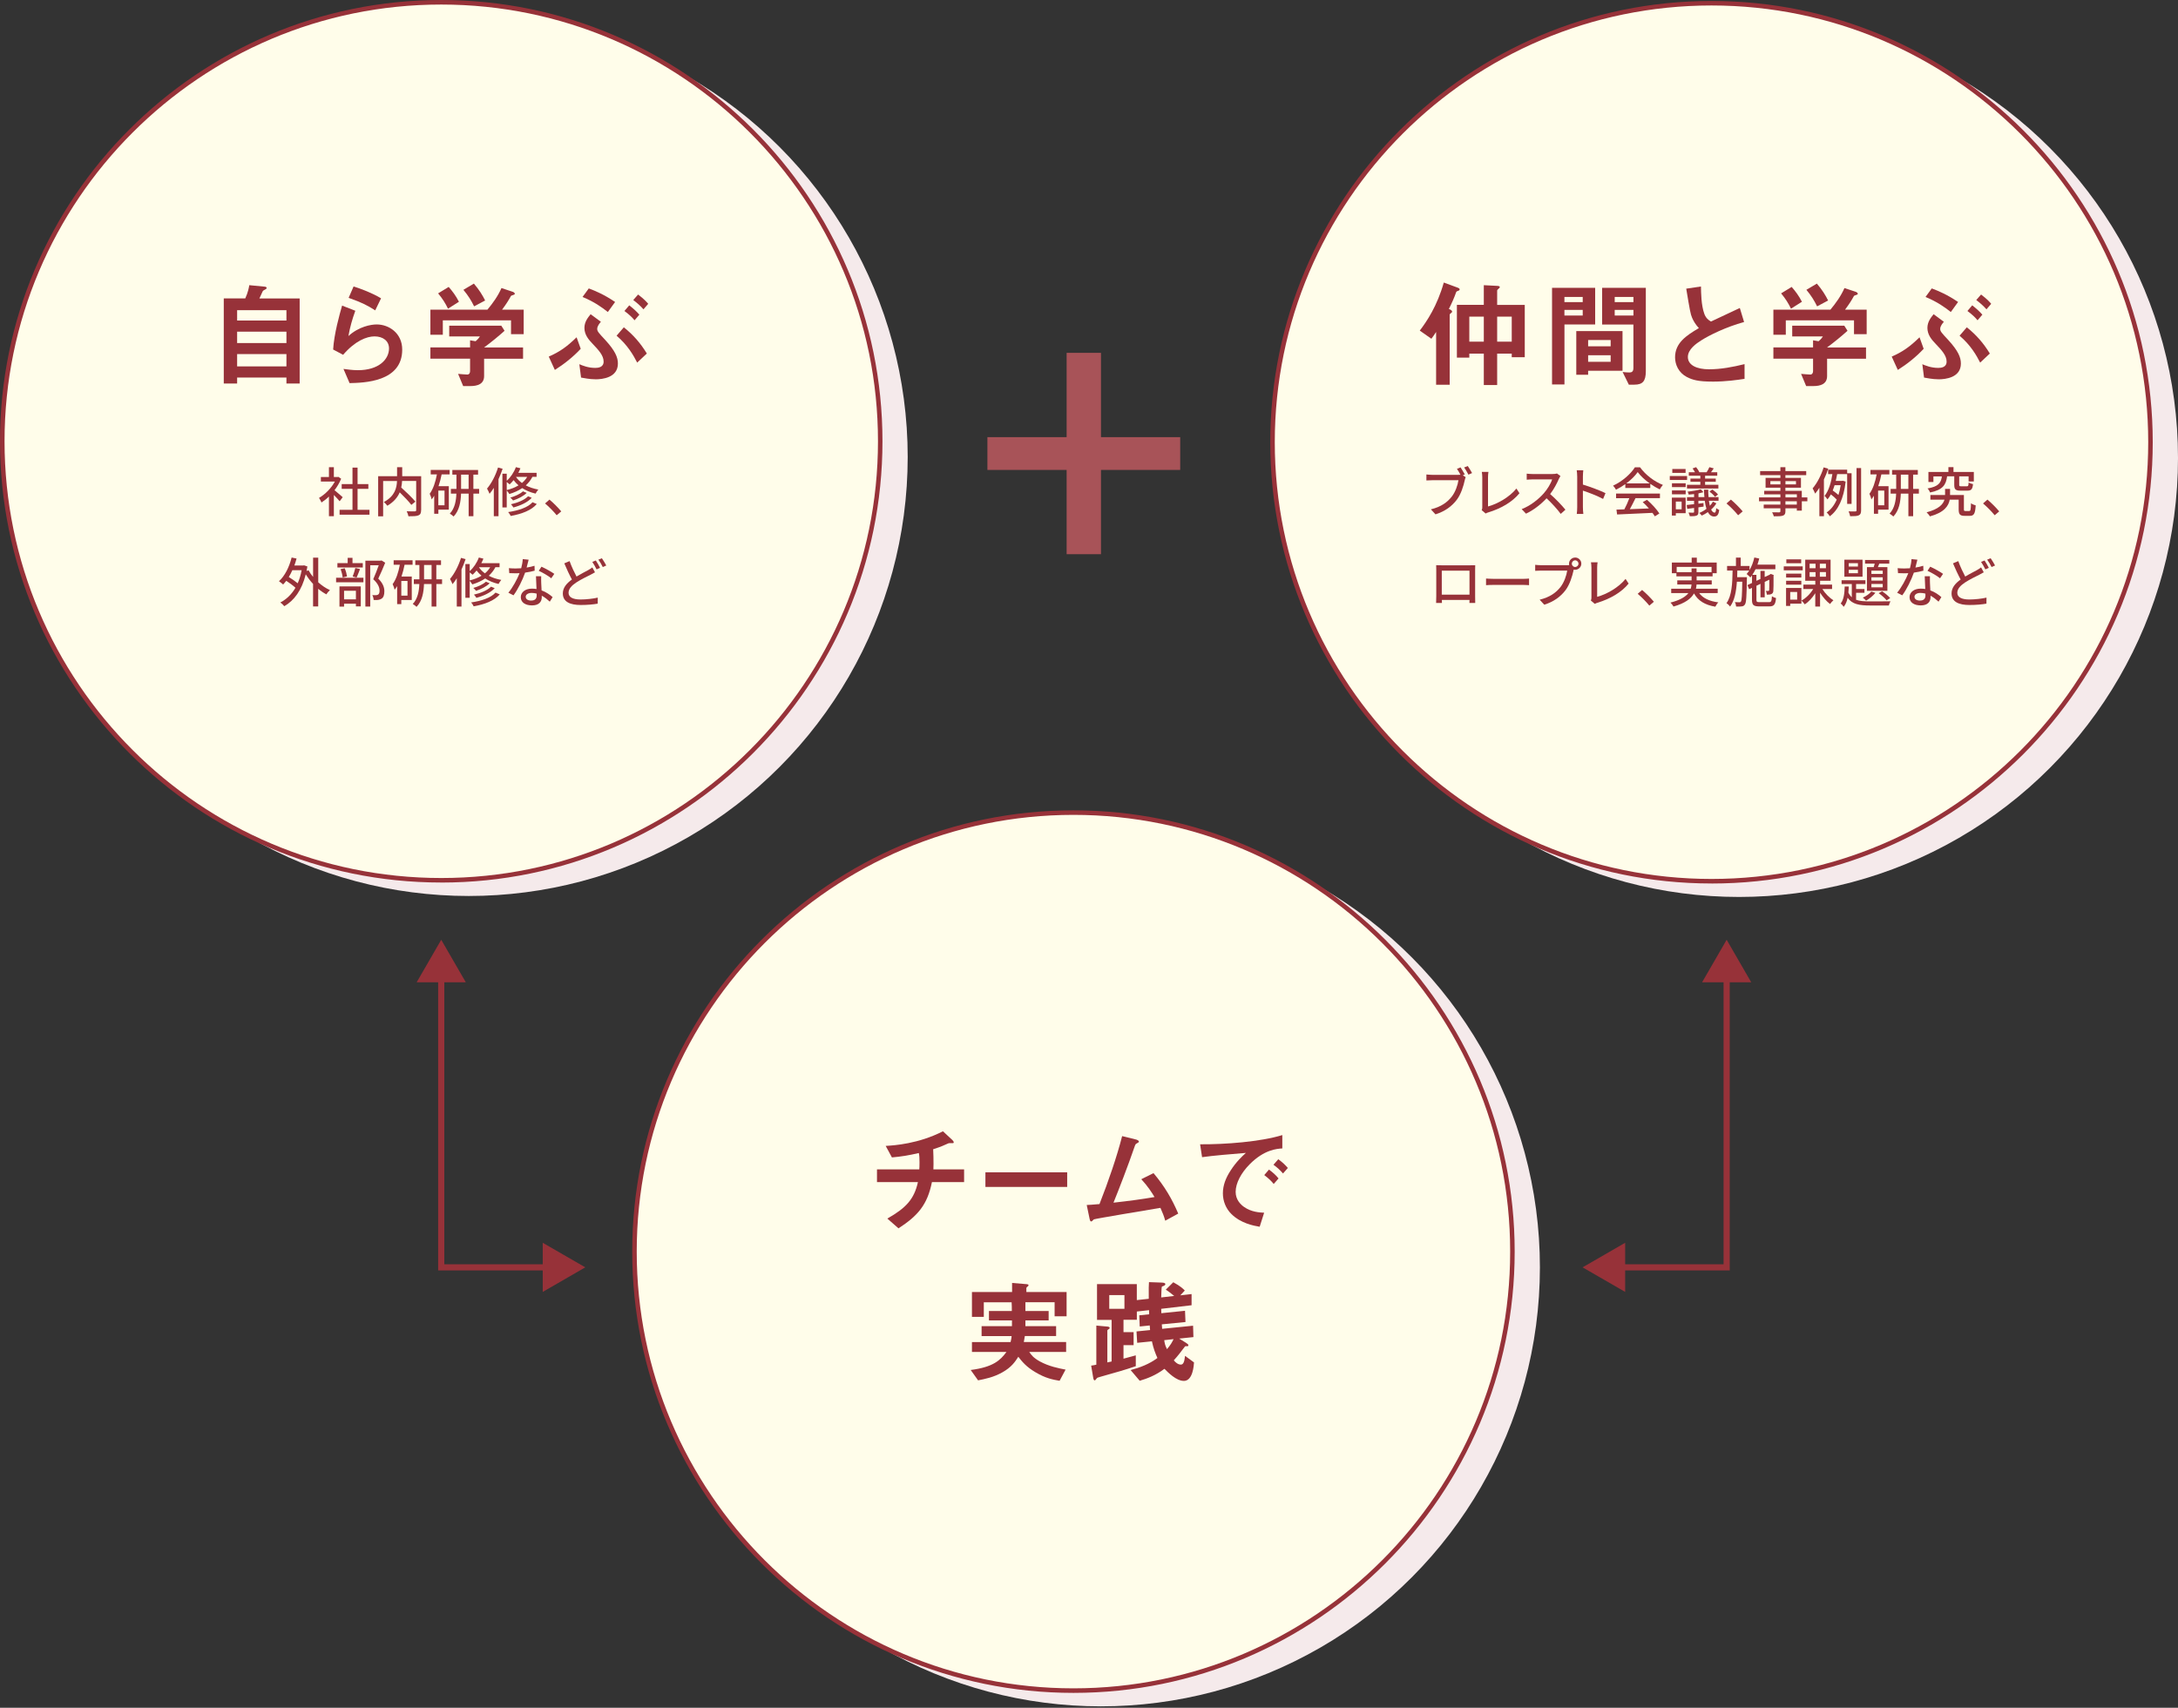 <?xml version="1.0" encoding="UTF-8"?>
<svg id="_レイヤー_1" data-name="レイヤー_1" xmlns="http://www.w3.org/2000/svg" version="1.1" viewBox="0 0 700 549">
  <rect x="0" y="0" width="700" height="549" fill="#333333" stroke="none"/>
  <!-- Generator: Adobe Illustrator 30.0.0, SVG Export Plug-In . SVG Version: 2.1.1 Build 123)  -->
  <g>
    <ellipse cx="150.65" cy="146.91" rx="141.08" ry="141.13" style="fill: #f5eaeb;"/>
    <g>
      <ellipse cx="141.81" cy="141.86" rx="141.08" ry="141.13" style="fill: #fffdea;"/>
      <path d="M141.81,283.71C63.62,283.71,0,220.08,0,141.86S63.62,0,141.81,0s141.81,63.64,141.81,141.86-63.62,141.86-141.81,141.86ZM141.81,1.46C64.42,1.46,1.46,64.44,1.46,141.86s62.96,140.4,140.36,140.4,140.36-62.98,140.36-140.4S219.2,1.46,141.81,1.46Z" style="fill: #973239;"/>
    </g>
    <g>
      <path d="M109.17,161.15c-.4-.5-1.17-1.32-1.87-2.03v6.83h-1.58v-6.33c-.77.76-1.6,1.41-2.4,1.92-.15-.41-.55-1.17-.79-1.48,1.96-1.12,3.93-3.11,5.1-5.25h-4.5v-1.46h2.59v-3.16h1.58v3.16h1.18l.27-.05.89.6c-.51,1.3-1.27,2.56-2.13,3.69.81.65,2.23,1.89,2.63,2.25l-.98,1.3ZM118.75,163.89v1.58h-9.61v-1.58h4.15v-6.73h-3.47v-1.54h3.47v-5.29h1.63v5.29h3.47v1.54h-3.47v6.73h3.83Z" style="fill: #973239;"/>
      <path d="M135.34,164c0,.94-.22,1.42-.86,1.68-.63.27-1.7.29-3.21.29-.07-.45-.33-1.18-.55-1.61,1.12.05,2.28.05,2.61.03s.43-.1.43-.41v-9.36h-4.53c-.03.67-.12,1.37-.27,2.11,1.58,1.42,3.55,3.31,4.55,4.53l-1.3,1.05c-.79-1.05-2.32-2.66-3.74-4.03-.67,1.56-1.87,3.07-3.98,4.31-.21-.34-.76-.91-1.13-1.2,3.57-1.89,4.15-4.57,4.24-6.76h-4.46v11.36h-1.6v-12.91h6.08v-2.88h1.65v2.88h6.09v10.92Z" style="fill: #973239;"/>
      <path d="M138.43,151.07h6.08v1.44h-2.57c-.26,1.3-.58,2.57-1,3.78h3.31v7.55h-3.36v1.32h-1.34v-5.8c-.26.43-.51.82-.81,1.18-.07-.41-.4-1.37-.64-1.8,1.13-1.53,1.87-3.79,2.32-6.23h-1.99v-1.44ZM142.87,157.71h-1.99v4.72h1.99v-4.72ZM154,158.69h-1.85v7.26h-1.53v-7.26h-2.44c-.09,2.58-.53,5.42-2.39,7.35-.27-.26-.86-.72-1.22-.93,1.63-1.7,2.03-4.22,2.11-6.42h-1.77v-1.51h1.79v-4.6h-1.32v-1.49h8.27v1.49h-1.51v4.6h1.85v1.51ZM150.61,157.18v-4.6h-2.42v4.6h2.42Z" style="fill: #973239;"/>
      <path d="M161.54,150.69c-.38,1.12-.82,2.25-1.32,3.35v11.9h-1.51v-9.1c-.45.7-.89,1.34-1.37,1.91-.14-.4-.57-1.29-.81-1.68,1.42-1.67,2.75-4.21,3.54-6.78l1.48.41ZM171.12,153.29c-.55,1.06-1.27,1.97-2.13,2.75,1.12.6,2.45,1.06,4.02,1.34-.27.33-.69.91-.88,1.3-1.68-.38-3.11-1.01-4.29-1.77-1.2.82-2.61,1.44-4.14,1.91-.15-.29-.55-.81-.84-1.13v5.44h-1.39v-10.85h1.39v2.28c1.24-1.1,2.32-2.7,2.94-4.38l1.46.36c-.19.5-.41.98-.67,1.46h5.87v1.29h-1.34ZM162.86,157.54c1.41-.34,2.69-.84,3.79-1.51-.63-.53-1.15-1.1-1.58-1.68-.41.51-.84.96-1.27,1.36-.21-.19-.62-.52-.94-.76v2.59ZM172.53,162.02c-1.72,2.03-4.84,3.21-8.39,3.85-.17-.38-.51-.93-.82-1.25,3.31-.48,6.35-1.48,7.84-3.16l1.37.57ZM169.28,158.45c-1.06,1.06-2.78,1.92-4.38,2.44-.21-.27-.57-.69-.88-.93,1.48-.41,3.16-1.15,4.05-2.01l1.2.5ZM170.9,160.03c-1.32,1.46-3.59,2.49-5.89,3.11-.19-.31-.51-.76-.79-1.03,2.13-.48,4.36-1.37,5.49-2.56l1.18.48ZM165.85,153.29l-.02.02c.46.69,1.1,1.36,1.92,1.96.69-.57,1.25-1.22,1.7-1.97h-3.6Z" style="fill: #973239;"/>
      <path d="M175.18,161.85l1.41-1.24c1.22,1,2.82,2.61,3.79,3.79l-1.46,1.24c-1.08-1.32-2.54-2.78-3.74-3.79Z" style="fill: #973239;"/>
      <path d="M102.26,187.18c1.17,1.05,2.47,1.94,3.78,2.52-.36.31-.89.93-1.13,1.37-.91-.46-1.8-1.08-2.64-1.79v5.67h-1.65v-7.23c-.89-.94-1.68-2.01-2.35-3.09-1.27,5.13-3.76,8.46-6.9,10.25-.27-.36-.89-.96-1.29-1.18,1.97-1.03,3.62-2.59,4.88-4.75-.74-.7-1.89-1.54-2.95-2.23-.33.43-.67.82-1.01,1.18-.29-.27-.96-.81-1.34-1.05,1.89-1.72,3.3-4.55,4.07-7.62l1.58.33c-.21.77-.43,1.51-.7,2.23h2.83l.29-.05,1.06.36c-.09.5-.17,1-.26,1.46l.62-.24c.39.72.89,1.44,1.48,2.15v-6.2h1.65v7.91ZM93.96,183.3c-.34.79-.74,1.53-1.15,2.2,1,.6,2.09,1.36,2.87,2.01.55-1.24.98-2.64,1.27-4.21h-2.99Z" style="fill: #973239;"/>
      <path d="M108.02,185.73h8.79v1.46h-8.79v-1.46ZM116.59,182.42h-8.15v-1.39h3.3v-1.7h1.55v1.7h3.31v1.39ZM109.1,188.52h6.85v6.42h-1.56v-.86h-3.81v.93h-1.48v-6.49ZM110.13,185.63c-.07-.72-.34-1.84-.67-2.66l1.32-.29c.38.81.65,1.92.76,2.63l-1.41.33ZM110.58,189.92v2.76h3.81v-2.76h-3.81ZM113.34,185.34c.31-.74.67-1.94.86-2.75l1.51.34c-.38.96-.76,2.03-1.1,2.73l-1.27-.33ZM123.8,180.91c-.67,1.63-1.49,3.6-2.23,5.1,1.58,1.56,1.96,2.9,1.96,4.07s-.26,1.96-.88,2.37c-.33.22-.7.34-1.15.41-.39.05-.93.03-1.41.03-.02-.46-.17-1.13-.43-1.58.45.03.86.05,1.17.03.27-.02.5-.07.69-.19.34-.21.46-.65.46-1.27,0-1-.45-2.25-2.03-3.67.62-1.34,1.29-3.14,1.77-4.48h-2.73v13.27h-1.56v-14.76h4.93l.26-.07,1.18.74Z" style="fill: #973239;"/>
      <path d="M126.52,180.12h6.08v1.44h-2.57c-.26,1.3-.58,2.57-1,3.78h3.31v7.55h-3.36v1.32h-1.34v-5.8c-.26.43-.51.82-.81,1.18-.07-.41-.4-1.37-.64-1.8,1.13-1.53,1.87-3.79,2.32-6.23h-1.99v-1.44ZM130.97,186.76h-1.99v4.72h1.99v-4.72ZM142.09,187.74h-1.85v7.26h-1.53v-7.26h-2.44c-.09,2.58-.53,5.42-2.39,7.35-.27-.26-.86-.72-1.22-.93,1.63-1.7,2.03-4.22,2.11-6.42h-1.77v-1.51h1.79v-4.6h-1.32v-1.49h8.27v1.49h-1.51v4.6h1.85v1.51ZM138.71,186.23v-4.6h-2.42v4.6h2.42Z" style="fill: #973239;"/>
      <path d="M149.64,179.74c-.38,1.12-.82,2.25-1.32,3.35v11.9h-1.51v-9.1c-.45.7-.89,1.34-1.37,1.91-.14-.4-.57-1.29-.81-1.68,1.42-1.67,2.75-4.21,3.54-6.78l1.48.41ZM159.22,182.34c-.55,1.06-1.27,1.97-2.13,2.75,1.12.6,2.45,1.06,4.02,1.34-.27.33-.69.91-.88,1.3-1.68-.38-3.11-1.01-4.29-1.77-1.2.82-2.61,1.44-4.14,1.91-.15-.29-.55-.81-.84-1.13v5.44h-1.39v-10.85h1.39v2.28c1.24-1.1,2.32-2.7,2.94-4.38l1.46.36c-.19.5-.41.98-.67,1.46h5.87v1.29h-1.34ZM150.96,186.59c1.41-.34,2.69-.84,3.79-1.51-.63-.53-1.15-1.1-1.58-1.68-.41.51-.84.96-1.27,1.36-.21-.19-.62-.52-.94-.76v2.59ZM160.63,191.07c-1.72,2.03-4.84,3.21-8.39,3.85-.17-.38-.51-.93-.82-1.25,3.31-.48,6.35-1.48,7.84-3.16l1.37.57ZM157.38,187.5c-1.06,1.06-2.78,1.92-4.38,2.44-.21-.27-.57-.69-.88-.93,1.48-.41,3.16-1.15,4.05-2.01l1.2.5ZM159,189.08c-1.32,1.46-3.59,2.49-5.89,3.11-.19-.31-.51-.76-.79-1.03,2.13-.48,4.36-1.37,5.49-2.56l1.18.48ZM153.95,182.34l-.02.02c.46.69,1.1,1.36,1.92,1.96.69-.57,1.25-1.22,1.7-1.97h-3.6Z" style="fill: #973239;"/>
      <path d="M169.27,182.46c.88-.14,1.73-.33,2.52-.58l.05,1.58c-.86.24-1.92.46-3.07.62-.84,2.42-2.33,5.41-3.73,7.3l-1.65-.84c1.41-1.68,2.83-4.33,3.6-6.27-.43.02-.84.03-1.25.03-.65,0-1.37-.02-2.06-.05l-.12-1.6c.67.07,1.49.1,2.18.1.57,0,1.17-.02,1.77-.07.26-.96.46-2.03.5-2.94l1.89.19c-.14.6-.38,1.56-.64,2.52ZM173.94,187.26c.02.57.07,1.56.12,2.54,1.48.53,2.68,1.39,3.55,2.16l-.91,1.46c-.67-.62-1.54-1.36-2.58-1.92v.48c0,1.46-.88,2.64-3.14,2.64-1.99,0-3.6-.86-3.6-2.64,0-1.61,1.46-2.75,3.59-2.75.51,0,1,.05,1.46.12-.05-1.36-.14-2.97-.17-4.1h1.68c-.03.72-.02,1.32,0,2.01ZM170.76,193.06c1.3,0,1.73-.72,1.73-1.65,0-.15,0-.36-.02-.58-.5-.14-1.03-.22-1.6-.22-1.13,0-1.91.52-1.91,1.22,0,.74.62,1.24,1.79,1.24ZM173.15,183.5l.88-1.32c1.24.55,3.26,1.68,4.12,2.3l-.98,1.42c-.94-.79-2.85-1.87-4.02-2.4Z" style="fill: #973239;"/>
      <path d="M185.29,185.34c1.41-.86,2.81-1.54,3.69-2.03.57-.33,1-.58,1.39-.91l.86,1.58c-.45.27-.93.52-1.48.81-1.13.57-2.92,1.41-4.55,2.47-1.51,1-2.47,2.06-2.47,3.31,0,1.36,1.29,2.15,3.85,2.15,1.82,0,4.12-.26,5.54-.6l-.02,1.94c-1.37.24-3.28.43-5.46.43-3.31,0-5.75-.96-5.75-3.71,0-1.82,1.17-3.23,2.92-4.48-.79-1.44-1.67-3.36-2.45-5.2l1.7-.72c.67,1.85,1.51,3.6,2.23,4.96ZM192.86,182.54l-1.12.5c-.34-.7-.91-1.73-1.37-2.4l1.12-.46c.43.64,1.05,1.7,1.37,2.37ZM194.85,181.79l-1.12.5c-.36-.74-.93-1.73-1.41-2.37l1.12-.46c.45.64,1.1,1.72,1.41,2.33Z" style="fill: #973239;"/>
    </g>
    <g>
      <path d="M92.06,123.29v-1.92h-15.85v1.92h-4.29v-27.36h6.91c.89-1.96,1.15-3.4,1.29-4.25l5.03.48c.33.04.55.19.55.41s-.22.33-.33.41c-.67.37-.78.41-.96.7-.07.11-.85,1.92-1.04,2.26h12.94v27.36h-4.25ZM92.06,99.71h-15.85v3.33h15.85v-3.33ZM92.06,106.62h-15.85v3.66h15.85v-3.66ZM92.06,113.83h-15.85v3.96h15.85v-3.96Z" style="fill: #973239;"/>
      <path d="M112.35,123.15l-1.96-4.55c1.18.15,2.92.41,4.62.41,6.87,0,10.02-3.59,10.02-6.99,0-2.37-1.88-3.88-4.66-3.88-2.55,0-6.28,1.48-10.09,5.92l-3.21-1.7c.3-5.03,2.07-11.31,2.88-14.12l4.25,1.66c-.96,2.62-1.74,5.36-2.22,8.13,3.33-3.03,7.21-3.73,9.09-3.73,3.88,0,8.2,2.74,8.2,8.1,0,10.43-12.34,10.65-16.93,10.76ZM120.59,99.78c-2.37-1.52-4.14-2.48-8.54-4.03l1.59-3.66c2.48.78,5.99,2.11,8.83,3.81l-1.88,3.88Z" style="fill: #973239;"/>
      <path d="M164.24,107.43v-4.44h-21.92v4.62h-3.99v-8.06h18.33c1.77-2.14,3.4-4.4,4.51-6.95l3.66,1.22c.22.07.63.33.63.63,0,.15-.07.18-.15.22-.11.11-.92.3-1.07.44-.78,1.44-1.52,2.62-2.88,4.44h6.95v7.88h-4.07ZM155.59,115.31v5.58c0,2.59-2.14,3.22-4.4,3.22h-2.33l-1.63-3.92c.44.04,2.51.22,2.96.22.63,0,.89-.55.89-1.11v-3.99h-12.75v-3.62h12.75v-2.29l1.77.3c.81-.7,1.11-1.11,1.4-1.55h-9.87v-3.44h16.74l1.04,1.63c-1.66,1.52-4.58,3.92-6.58,5.36h12.53v3.62h-12.53ZM143.99,99.23c-.89-1.81-1.74-3.18-3.18-4.92l3.4-2.07c1.22,1.41,2.29,2.81,3.29,4.77l-3.51,2.22ZM152.38,98.49c-.92-1.89-1.89-3.44-3.44-5.32l3.36-2c1.74,2.03,2.77,3.73,3.62,5.43l-3.55,1.89Z" style="fill: #973239;"/>
      <path d="M178.33,118.93l-1.96-4.29c3.47-1.52,5.8-3.14,8.94-6.21l1.33,3.7c-2.44,2.62-5.29,4.88-8.32,6.8ZM191.37,121.93c-1.88,0-3.77-.41-4.62-.55l-.55-4.29c1.07.44,2.81,1.18,5.1,1.18.92,0,2.7-.15,2.7-2.03,0-2-1.66-3.73-3.51-5.69-1.33-1.37-2.66-2.96-2.66-5.14,0-1.96,1.15-3.36,2-4.4l3.29,2.44c-.37.44-1.18,1.33-1.18,2.29,0,.78.48,1.29,2.55,3.51,3.22,3.51,4.1,5.62,4.1,7.62,0,4.55-4.99,5.07-7.21,5.07ZM195.36,100.3c-2.11-1.63-4.21-3.18-8.13-4.84l2-2.74c2.25.85,4.99,2,8.46,4.36l-2.33,3.22ZM204.79,116.57c-1.22-2.37-3.03-5.58-6.62-8.65l2.33-2.7c3.03,2.44,5.32,5.03,7.39,8.43l-3.1,2.92ZM203.94,102.96c-.74-.89-1.48-1.66-3.25-2.99l1.55-1.81c1.22.96,2.25,1.85,3.25,3l-1.55,1.81ZM206.82,99.45c-1.03-1.18-2.03-2.03-3.29-3l1.55-1.77c2,1.52,2.73,2.37,3.25,2.99l-1.52,1.77Z" style="fill: #973239;"/>
    </g>
    <ellipse cx="353.84" cy="407.42" rx="141.08" ry="141.13" style="fill: #f5eaeb;"/>
    <g>
      <ellipse cx="345" cy="402.37" rx="141.08" ry="141.13" style="fill: #fffdea;"/>
      <path d="M345,544.22c-78.2,0-141.81-63.64-141.81-141.86s63.62-141.86,141.81-141.86,141.81,63.64,141.81,141.86-63.62,141.86-141.81,141.86ZM345,261.96c-77.39,0-140.36,62.98-140.36,140.4s62.96,140.4,140.36,140.4,140.36-62.98,140.36-140.4-62.96-140.4-140.36-140.4Z" style="fill: #973239;"/>
    </g>
    <g>
      <path d="M299.52,380.02c-1.48,7.32-4.51,10.8-10.75,14.86l-3.58-3.14c5.99-3.4,8.61-6.21,9.83-11.72h-13.16v-4.1h13.6c.04-.37.07-1.07.07-2.29,0-1.29-.04-2.11-.22-2.96-3.4.78-5.4,1.11-8.65,1.41l-2-3.7c2.74-.15,10.53-.67,18.4-4.7l3.03,2.81c.11.11.44.48.44.74,0,.15-.07.22-.19.26h-1.18c-.22,0-.26.04-.55.15-1.22.55-2.14,1-4.69,1.81.04,1.33.15,3.4.11,4.7,0,.96-.04,1.15-.04,1.77h9.87v4.1h-10.35Z" style="fill: #973239;"/>
      <path d="M316.71,381.57v-4.7h26.28v4.7h-26.28Z" style="fill: #973239;"/>
      <path d="M374.51,392.44c-.44-1.59-.81-2.44-1.55-4.14-3.55.59-21.14,3.51-21.4,3.7-.07.04-.52.48-.55.52-.07.07-.15.15-.3.15-.3,0-.41-.33-.55-1l-.89-4.29c.89-.04,1.96-.11,4.1-.3,2.88-7.32,5.65-15.42,7.28-21.85l4.36,1.07c.33.07,1.03.33,1.03.7,0,.18-.07.22-.7.59-.37.18-.44.3-.78,1.29-1.96,5.73-5.06,13.75-6.69,17.75,5.25-.59,9.13-1.11,13.19-1.81-.92-1.52-2.18-3.51-4.25-5.73l3.92-1.96c3.62,4.29,5.99,8.39,7.95,13.01l-4.18,2.29Z" style="fill: #973239;"/>
      <path d="M401.64,374.29c-2.73,2.74-4.51,6.06-4.51,8.87,0,2.55,1.63,4.07,2.66,4.81,2.4,1.7,4.99,1.81,6.5,1.89l-1.44,4.51c-1.96-.33-6.1-1.11-9.09-4.1-1.77-1.74-2.73-4.14-2.73-6.66s.92-4.95,2.51-7.36c1.74-2.7,3.58-4.44,4.88-5.62-4.95.41-10.38.85-14.08,1.37l-.63-4.14c7.98.07,19.44-.81,26.42-2.96v4.29c-1.74.11-5.8.37-10.5,5.1ZM409.36,380.61c-.81-1-1.59-1.74-3.03-2.85l1.52-1.77c1.22.92,2.14,1.7,3.07,2.85l-1.55,1.77ZM412.36,377.25c-.96-1.11-1.85-1.92-3.07-2.81l1.55-1.78c1.55,1.15,2.29,1.92,3.07,2.81l-1.55,1.77Z" style="fill: #973239;"/>
      <path d="M338.95,423.15v-4.51h-9.39v2.81h7.47v3.03h-7.47v1.85h9.87v3.18h-10.05c-.11.74-.18,1.07-.33,1.92h13.6v3.18h-11.86c.74,1.07,1.33,1.89,3.44,3.07,2.92,1.59,5.99,2.18,8.24,2.62l-1.92,3.59c-2.14-.37-4.47-.78-7.8-2.77-2.99-1.77-4.25-3.4-5.47-4.95-1,1.55-2.14,3.33-5.1,4.99-2.88,1.63-5.58,2.14-7.83,2.59l-2.37-3.33c7.21-.92,9.53-3.11,11.49-5.8h-11.09v-3.18h12.42c.22-.89.3-1.41.33-1.92h-9.65v-3.18h9.76v-1.85h-7.39v-3.03h7.35c0-1.41,0-1.48-.07-2.81h-8.94v4.7h-3.81v-7.99h12.9v-2.92l4.44.37c.63.04.85.11.85.37,0,.15-.11.26-.33.44-.07.04-.37.26-.37.48v1.26h12.93v7.8h-3.84Z" style="fill: #973239;"/>
      <path d="M380.46,443.92c-2.44,0-5.1-2.77-6.21-3.88-2.88,2.14-5.51,3.11-7.95,3.84l-2.92-3.44c3.07-.81,6.06-1.96,8.61-3.88-.7-1.59-1.26-2.99-1.77-5.36l-4.73.48-.22-3.66,4.36-.44c0-.33-.07-1.22-.11-1.48l-3.21.33-.15-3.59,3.18-.33c0-.15-.04-1.11-.04-1.33l-3.92.44v2.66h-4.29v3.96h3.25v4.18h-3.25v4.36c1.44-.37,2-.52,3.95-1.07v3.48c-3.47,1.18-5.8,1.85-11.2,3.36-1.11.3-1.22.33-1.44.67-.37.48-.41.52-.59.52-.22,0-.37-.26-.48-1l-.63-3.73c.48-.07,1.22-.18,1.66-.3v-12.57l3.36.3c.44.04.92.07.92.48,0,.15-.19.3-.37.41-.3.19-.37.26-.37.37v10.28c.59-.11.67-.15,1.37-.3v-13.38h-4.69v-11.5h12.79v5.14l3.84-.41c-.04-3.37,0-4.44.07-5.36l4.14.15c.67.04,1.11.11,1.11.52,0,.29-.3.44-.55.55-.52.15-.55.19-.59.37-.11.3-.15,2.74-.18,3.33l4.18-.48c-1.26-1-1.85-1.48-2.7-2.03l2.4-2.37c2.37,1.29,3.22,2.14,3.7,2.66l-1.44,1.55,3.62-.41v3.59l-9.76,1.15c0,.55,0,.63.04,1.41l7.61-.78.15,3.62-7.61.74c0,.33.07,1,.11,1.44l9.94-1,.11,3.66-4.58.48,2.22,1.37c.41.26.74.52.74.78,0,.3-.07.3-.85.3-.22,0-.22.04-.44.33-1.26,1.66-2.03,2.7-3.4,4.21.33.41,1.22,1.37,2.25,1.37.74,0,1.15-.67,1.37-2.81l2.88,2.11c-.07.89-.33,5.95-3.29,5.95ZM361.39,416.34h-4.88v4.4h4.88v-4.4ZM374.18,430.84c.15,1.18.37,1.85.89,2.88,1.11-1.33,1.59-2.11,2.11-3.22l-2.99.33Z" style="fill: #973239;"/>
    </g>
    <ellipse cx="558.92" cy="147.22" rx="141.08" ry="141.13" style="fill: #f5eaeb;"/>
    <g>
      <ellipse cx="550.07" cy="142.16" rx="141.08" ry="141.13" style="fill: #fffdea;"/>
      <path d="M550.07,284.02c-78.2,0-141.81-63.64-141.81-141.86S471.88.31,550.07.31s141.81,63.64,141.81,141.86-63.62,141.86-141.81,141.86ZM550.07,1.76c-77.39,0-140.36,62.98-140.36,140.4s62.96,140.4,140.36,140.4,140.36-62.98,140.36-140.4S627.47,1.76,550.07,1.76Z" style="fill: #973239;"/>
    </g>
    <g>
      <path d="M470.78,152.51l-.65.27.94.62c-.14.27-.22.65-.31,1-.38,1.75-1.18,4.46-2.58,6.3-1.56,2.03-3.71,3.67-6.82,4.65l-1.48-1.61c3.36-.82,5.29-2.3,6.71-4.09,1.18-1.51,1.92-3.71,2.15-5.27h-8.45c-.72,0-1.41.03-1.85.07v-1.92c.5.05,1.3.12,1.87.12h8.31c.22,0,.5,0,.77-.03-.33-.64-.77-1.36-1.13-1.91l1.15-.46c.43.62,1.01,1.61,1.36,2.27ZM473.12,152.07l-1.17.52c-.38-.7-.91-1.7-1.39-2.3l1.17-.48c.41.6,1.05,1.63,1.39,2.27Z" style="fill: #973239;"/>
      <path d="M476.4,163.04v-9.6c0-.55-.07-1.34-.15-1.73h2.13c-.09.53-.14,1.15-.14,1.72v9.39c3.07-.82,6.97-3.06,9.13-5.77l.98,1.51c-2.28,2.8-5.84,4.88-10.01,6.16-.21.07-.53.15-.86.36l-1.27-1.08c.17-.34.19-.6.19-.96Z" style="fill: #973239;"/>
      <path d="M501.02,153.94c-.6,1.41-1.61,3.35-2.81,4.89,1.77,1.51,3.84,3.72,4.91,5.03l-1.51,1.34c-1.13-1.54-2.85-3.43-4.55-5.01-1.84,1.96-4.15,3.79-6.61,4.94l-1.39-1.46c2.78-1.06,5.36-3.12,7.06-5.03,1.17-1.3,2.32-3.19,2.73-4.53h-6.3c-.67,0-1.6.09-1.87.1v-1.94c.34.05,1.34.12,1.87.12h6.37c.64,0,1.2-.07,1.49-.17l1.12.82c-.12.17-.38.6-.5.89Z" style="fill: #973239;"/>
      <path d="M506.9,153.1c0-.55-.05-1.34-.15-1.92h2.11c-.05.57-.12,1.32-.12,1.92v2.68c2.28.69,5.54,1.91,7.26,2.75l-.77,1.87c-1.8-.98-4.6-2.06-6.49-2.68v5.3c0,.53.05,1.58.14,2.2h-2.11c.09-.6.14-1.53.14-2.2v-9.92Z" style="fill: #973239;"/>
      <path d="M522.36,155.64c-.94.67-1.96,1.29-2.99,1.79-.17-.36-.6-.96-.94-1.3,2.94-1.34,5.73-3.81,7.02-5.91h1.65c1.82,2.52,4.67,4.62,7.35,5.67-.38.39-.74.96-1.01,1.44-1-.48-2.04-1.08-3.04-1.79v1.34h-8.03v-1.24ZM519.41,158.66h14.09v1.49h-7.86c-.57,1.15-1.2,2.44-1.82,3.54,1.91-.07,4.03-.15,6.13-.24-.64-.72-1.32-1.44-1.99-2.04l1.37-.74c1.56,1.32,3.19,3.14,3.98,4.41l-1.46.91c-.19-.33-.45-.7-.76-1.12-4.08.21-8.45.4-11.36.52l-.21-1.56,2.54-.09c.57-1.06,1.18-2.44,1.6-3.59h-4.26v-1.49ZM530.21,155.4c-1.54-1.1-2.95-2.39-3.86-3.64-.82,1.2-2.13,2.49-3.66,3.64h7.52Z" style="fill: #973239;"/>
      <path d="M542.22,154.3h-5.56v-1.27h5.56v1.27ZM541.76,164.98h-3.16v.76h-1.27v-5.77h4.43v5.01ZM537.36,155.36h4.41v1.24h-4.41v-1.24ZM537.36,157.65h4.41v1.25h-4.41v-1.25ZM541.74,152.02h-4.27v-1.25h4.27v1.25ZM538.6,161.25v2.47h1.87v-2.47h-1.87ZM551.63,161.83c-.43.72-1.01,1.39-1.68,1.97.33.65.7,1,1.12,1,.29,0,.45-.41.52-1.46.27.26.67.46.96.6-.21,1.58-.67,2.09-1.61,2.11-.88,0-1.53-.5-2.04-1.42-.62.45-1.29.82-1.96,1.12-.17-.22-.51-.62-.77-.86.79-.33,1.58-.77,2.28-1.32-.24-.72-.43-1.6-.55-2.58h-2.04v.93c.53-.07,1.1-.14,1.65-.21l.02,1.15-1.67.24v1.48c0,.67-.12,1-.6,1.17-.46.19-1.15.21-2.15.21-.07-.33-.26-.84-.43-1.17.67.03,1.34.03,1.51.02.21-.02.28-.07.28-.26v-1.25c-.79.1-1.53.21-2.2.29l-.17-1.24c.67-.07,1.48-.17,2.37-.27v-1.08h-2.28v-1.18h2.28v-.98c-.6.07-1.18.14-1.73.17-.05-.26-.21-.69-.34-.96,1.48-.15,3.21-.43,4.21-.76l.88.93c-.48.15-1.03.27-1.61.39v1.2h1.91c-.07-.74-.12-1.54-.14-2.39h1.37c0,.88.03,1.67.1,2.39h3.21v1.18h-3.09c.09.6.19,1.15.31,1.61.38-.41.72-.86.98-1.32l1.13.55ZM546.48,152.94h-3.71v-1.13h1.99c-.21-.4-.5-.84-.77-1.22l1.13-.41c.41.48.86,1.18,1.03,1.63h2.35c.33-.46.69-1.17.88-1.63l1.42.39c-.31.45-.62.88-.89,1.24h2.01v1.13h-3.91v.91h3.43v1.03h-3.43v.96h4.27v1.2h-10.09v-1.2h4.29v-.96h-3.18v-1.03h3.18v-.91ZM550.34,157.37c.67.45,1.44,1.1,1.82,1.61l-.98.74c-.33-.52-1.1-1.2-1.77-1.67l.93-.69Z" style="fill: #973239;"/>
      <path d="M554.89,161.85l1.41-1.24c1.22,1,2.81,2.61,3.79,3.79l-1.46,1.24c-1.08-1.32-2.54-2.78-3.74-3.79Z" style="fill: #973239;"/>
      <path d="M580.89,161.15h-1.79v3h-1.61v-.74h-3.66v.89c0,.88-.22,1.24-.81,1.46-.58.21-1.48.22-2.92.22-.08-.36-.33-.94-.55-1.29.94.03,1.97.03,2.25.02.31-.02.41-.1.41-.39v-.91h-5.36v-1.2h5.36v-1.06h-6.87v-1.25h6.87v-.98h-5.2v-1.13h5.2v-1.01h-4.76v-3.16h4.76v-.88h-6.51v-1.29h6.51v-1.25h1.61v1.25h6.69v1.29h-6.69v.88h5v3.16h-5v1.01h5.27v2.11h1.79v1.25ZM572.22,155.71v-1.03h-3.23v1.03h3.23ZM573.84,154.68v1.03h3.38v-1.03h-3.38ZM573.84,159.89h3.66v-.98h-3.66v.98ZM577.49,161.15h-3.66v1.06h3.66v-1.06Z" style="fill: #973239;"/>
      <path d="M587.59,150.66c-.38,1.17-.86,2.35-1.39,3.47v11.81h-1.46v-9.13c-.43.69-.89,1.32-1.36,1.87-.15-.4-.57-1.27-.81-1.68,1.42-1.65,2.75-4.19,3.54-6.75l1.48.41ZM593.67,161.99v-9.58h-3.21c-.14.7-.28,1.44-.45,2.18h2.01l.24-.05.93.27c-.63,5.54-2.47,9.25-5.1,11.16-.21-.36-.69-.98-1.01-1.22,1.34-.91,2.44-2.3,3.24-4.14-.46-.52-1.22-1.17-1.89-1.67-.31.58-.67,1.12-1.08,1.6-.21-.33-.65-.86-.94-1.13,1.42-1.72,2.15-4.57,2.51-7h-1.36v-1.41h6.11v1.13h1.42v9.85h-1.42ZM589.63,155.98c-.17.58-.38,1.15-.6,1.7.63.45,1.36,1,1.84,1.44.31-.94.55-1.99.72-3.14h-1.96ZM598.15,150.49v13.56c0,.91-.21,1.36-.74,1.61-.55.26-1.42.29-2.78.29-.07-.41-.27-1.1-.5-1.56.98.05,1.87.03,2.15.03.29-.02.4-.1.4-.38v-13.56h1.48Z" style="fill: #973239;"/>
      <path d="M601.16,151.07h6.08v1.44h-2.58c-.26,1.3-.58,2.57-1,3.78h3.31v7.55h-3.36v1.32h-1.34v-5.8c-.26.43-.52.82-.81,1.18-.07-.41-.39-1.37-.63-1.8,1.13-1.53,1.87-3.79,2.32-6.23h-1.99v-1.44ZM605.6,157.71h-1.99v4.72h1.99v-4.72ZM616.73,158.69h-1.85v7.26h-1.53v-7.26h-2.44c-.08,2.58-.53,5.42-2.39,7.35-.27-.26-.86-.72-1.22-.93,1.63-1.7,2.03-4.22,2.11-6.42h-1.77v-1.51h1.79v-4.6h-1.32v-1.49h8.27v1.49h-1.51v4.6h1.85v1.51ZM613.34,157.18v-4.6h-2.42v4.6h2.42Z" style="fill: #973239;"/>
      <path d="M632.9,164.27c.43,0,.5-.29.57-2.49.34.29,1.06.57,1.51.69-.15,2.68-.58,3.36-1.89,3.36h-1.67c-1.48,0-1.91-.46-1.91-2.11v-3.09h-2.88c-.36,2.01-1.75,4.12-6.35,5.37-.24-.38-.7-.96-1.08-1.3,3.97-1.05,5.32-2.61,5.75-4.07h-4.53v-1.49h4.72v-1.97h1.6v1.97h4.45v4.57c0,.5.08.57.5.57h1.22ZM625.79,153.15c-.36,2.73-1.39,4.33-5.46,5.17-.14-.38-.51-1-.84-1.29,3.54-.62,4.34-1.8,4.63-3.88h-2.73v1.8h-1.6v-3.23h6.42v-1.54h1.63v1.54h6.54v3.07h-1.68v-1.65h-3.02v2.69c0,.45.09.5.65.5h1.8c.45,0,.53-.15.58-1.24.33.24.98.48,1.41.55-.17,1.67-.6,2.09-1.8,2.09h-2.2c-1.65,0-2.03-.43-2.03-1.89v-2.71h-2.32Z" style="fill: #973239;"/>
      <path d="M637.34,161.85l1.41-1.24c1.22,1,2.81,2.61,3.79,3.79l-1.46,1.24c-1.08-1.32-2.54-2.78-3.74-3.79Z" style="fill: #973239;"/>
      <path d="M463.23,181.73h9.32c.39,0,1.01,0,1.58-.02-.03.46-.03,1-.03,1.48v8.43c0,.6.03,2.08.03,2.21h-1.87c.02-.09.02-.48.04-.96h-8.89c0,.46,0,.88.02.96h-1.87c.02-.15.05-1.53.05-2.21v-8.43c0-.45,0-1.05-.03-1.49.69.03,1.24.03,1.67.03ZM463.38,191.16h8.91v-7.71h-8.91v7.71Z" style="fill: #973239;"/>
      <path d="M480.17,186.09h9.34c.82,0,1.49-.07,1.92-.1v2.13c-.38-.02-1.17-.09-1.92-.09h-9.34c-.94,0-1.97.03-2.56.09v-2.13c.57.03,1.63.1,2.56.1Z" style="fill: #973239;"/>
      <path d="M506.24,179.23c1.1,0,1.99.89,1.99,1.97s-.89,1.97-1.99,1.97c-.15,0-.31-.02-.46-.05-.02.1-.05.22-.07.33-.39,1.75-1.18,4.46-2.57,6.3-1.56,2.03-3.71,3.67-6.82,4.65l-1.48-1.61c3.35-.82,5.29-2.3,6.71-4.09,1.17-1.51,1.91-3.71,2.15-5.27h-8.45c-.72,0-1.41.03-1.85.07v-1.92c.48.05,1.29.12,1.85.12h8.33c.21,0,.46,0,.74-.03-.03-.15-.05-.31-.05-.46,0-1.08.88-1.97,1.97-1.97ZM506.24,182.27c.58,0,1.08-.48,1.08-1.06s-.5-1.08-1.08-1.08-1.06.5-1.06,1.08.48,1.06,1.06,1.06Z" style="fill: #973239;"/>
      <path d="M511.48,192.09v-9.6c0-.55-.07-1.34-.15-1.73h2.13c-.09.53-.14,1.15-.14,1.72v9.39c3.07-.82,6.97-3.06,9.13-5.77l.98,1.51c-2.28,2.8-5.84,4.88-10.01,6.16-.21.07-.53.15-.86.36l-1.27-1.08c.17-.34.19-.6.19-.96Z" style="fill: #973239;"/>
      <path d="M526.35,190.9l1.41-1.24c1.22,1,2.81,2.61,3.79,3.79l-1.46,1.24c-1.08-1.32-2.54-2.78-3.74-3.79Z" style="fill: #973239;"/>
      <path d="M546.1,190.66c1.2,1.63,3.28,2.61,6.16,2.99-.34.31-.74.96-.96,1.39-3.35-.57-5.53-1.91-6.85-4.27-.93,1.65-2.82,3.14-6.59,4.22-.17-.33-.63-.94-.98-1.27,3.16-.81,4.86-1.89,5.77-3.06h-5.53v-1.39h6.27c.14-.46.22-.91.26-1.37h-4.58v-1.32h4.6v-1.3h-4.88v-1h-1.46v-3.43h6.37v-1.58h1.65v1.58h6.39v3.43h-1.32v1h-5.13v1.3h4.86v1.32h-4.88c-.03.46-.1.93-.21,1.37h7v1.39h-5.96ZM543.66,183.95v-1.22h1.61v1.22h4.82v-1.7h-11.21v1.7h4.77Z" style="fill: #973239;"/>
      <path d="M568.55,193.58c.72,0,.86-.31.94-1.89.34.24.91.48,1.32.57-.19,2.08-.64,2.68-2.16,2.68h-3.24c-1.85,0-2.33-.45-2.33-2.16v-3.79l-.89.43-.58-1.32,1.48-.69v-2.44c-.17.24-.34.46-.53.67-.24-.27-.86-.86-1.2-1.12.31-.33.58-.69.84-1.1h-3.83c-.02.72-.03,1.42-.05,2.13h3.14s0,.46-.02.67c-.1,5.56-.19,7.52-.63,8.1-.27.43-.58.57-1.03.62-.43.07-1.1.07-1.79.05-.03-.43-.19-1.05-.41-1.42.64.05,1.18.05,1.44.05.22.02.38-.03.51-.24.26-.34.36-1.94.43-6.37h-1.73c-.22,3.18-.75,6.04-2.18,7.98-.26-.36-.75-.84-1.17-1.08,1.72-2.35,1.91-6.39,1.97-10.49h-1.77v-1.48h2.85v-2.68h1.53v2.68h2.83v1.3c.69-1.13,1.22-2.54,1.54-4.02l1.58.33c-.17.67-.36,1.34-.58,1.97h5.77v1.46h-6.37c-.31.67-.67,1.27-1.05,1.82h1.32v1.92l1.3-.6v-2.59h1.36v1.96l1.53-.7.14-.1.27-.19.98.36-.07.22c0,2.44,0,4.41-.07,4.89-.03.6-.31.89-.75,1.05-.38.14-.93.15-1.34.14-.03-.38-.15-.89-.31-1.2.28.02.62.02.76.02.17,0,.26-.05.31-.29.03-.21.05-1.46.05-3.33l-1.49.7v4.96h-1.36v-4.33l-1.3.62v4.48c0,.67.14.79,1.05.79h3Z" style="fill: #973239;"/>
      <path d="M579.38,183.35h-6.09v-1.27h6.09v1.27ZM578.96,194.06h-3.59v.72h-1.34v-5.77h4.93v5.05ZM578.94,185.65h-4.89v-1.24h4.89v1.24ZM574.05,186.7h4.89v1.25h-4.89v-1.25ZM578.89,181.06h-4.77v-1.25h4.77v1.25ZM575.37,190.3v2.47h2.23v-2.47h-2.23ZM585.7,189.36c.89,1.42,2.3,2.85,3.55,3.62-.34.27-.84.82-1.08,1.2-1.12-.82-2.3-2.21-3.21-3.64v4.45h-1.54v-4.29c-.93,1.48-2.15,2.8-3.38,3.59-.24-.36-.72-.94-1.06-1.22,1.42-.76,2.87-2.2,3.76-3.71h-3.14v-1.42h3.83v-1.24h-3.24v-6.78h8.15v6.78h-3.37v1.24h3.85v1.42h-3.11ZM581.6,182.68h1.91v-1.46h-1.91v1.46ZM581.6,185.41h1.91v-1.49h-1.91v1.49ZM586.85,181.22h-1.96v1.46h1.96v-1.46ZM586.85,183.91h-1.96v1.49h1.96v-1.49Z" style="fill: #973239;"/>
      <path d="M596.52,192.81c1.2.45,2.73.53,4.57.53.94,0,5.34,0,6.51-.03-.21.33-.46.93-.53,1.34h-5.97c-3.48,0-5.82-.38-7.28-2.49-.24,1.15-.63,2.16-1.27,2.92-.19-.33-.63-.84-.96-1.08,1-1.2,1.24-3.36,1.29-5.44h1.3c-.02.65-.05,1.29-.12,1.92.29.64.65,1.13,1.1,1.53v-4.26h-3.28v-1.22h7.66v1.22h-3v1.61h2.69v1.2h-2.69v2.25ZM598.61,185.39h-5.84v-5.46h5.84v5.46ZM597.13,181.05h-2.95v1.08h2.95v-1.08ZM597.13,183.18h-2.95v1.1h2.95v-1.1ZM602.75,190.58c-.74.94-1.94,1.92-3,2.51-.24-.26-.74-.76-1.05-.96,1.05-.48,2.11-1.2,2.73-1.96l1.32.41ZM602.2,182.32c.12-.36.22-.74.33-1.12h-3.11v-1.18h7.79v1.18h-3.21c-.16.38-.31.77-.46,1.12h3.06v7.62h-6.57v-7.62h2.18ZM605.1,183.45h-3.64v1.06h3.64v-1.06ZM605.1,185.58h-3.64v1.06h3.64v-1.06ZM605.1,187.73h-3.64v1.08h3.64v-1.08ZM604.91,190.09c.94.6,2.03,1.53,2.59,2.18l-1.15.72c-.55-.69-1.65-1.67-2.56-2.3l1.12-.6Z" style="fill: #973239;"/>
      <path d="M615.61,182.46c.88-.14,1.73-.33,2.52-.58l.05,1.58c-.86.24-1.92.46-3.07.62-.84,2.42-2.33,5.41-3.73,7.3l-1.65-.84c1.41-1.68,2.83-4.33,3.6-6.27-.43.02-.84.03-1.25.03-.65,0-1.37-.02-2.06-.05l-.12-1.6c.67.07,1.49.1,2.18.1.57,0,1.17-.02,1.77-.07.26-.96.46-2.03.5-2.94l1.89.19c-.14.6-.38,1.56-.63,2.52ZM620.28,187.26c.02.57.07,1.56.12,2.54,1.48.53,2.68,1.39,3.55,2.16l-.91,1.46c-.67-.62-1.54-1.36-2.58-1.92v.48c0,1.46-.88,2.64-3.14,2.64-1.99,0-3.6-.86-3.6-2.64,0-1.61,1.46-2.75,3.59-2.75.51,0,1,.05,1.46.12-.05-1.36-.14-2.97-.17-4.1h1.68c-.03.72-.02,1.32,0,2.01ZM617.1,193.06c1.3,0,1.73-.72,1.73-1.65,0-.15,0-.36-.02-.58-.5-.14-1.03-.22-1.6-.22-1.13,0-1.91.52-1.91,1.22,0,.74.62,1.24,1.79,1.24ZM619.49,183.5l.88-1.32c1.24.55,3.26,1.68,4.12,2.3l-.98,1.42c-.94-.79-2.85-1.87-4.02-2.4Z" style="fill: #973239;"/>
      <path d="M631.63,185.34c1.41-.86,2.82-1.54,3.69-2.03.57-.33,1-.58,1.39-.91l.86,1.58c-.45.27-.93.52-1.48.81-1.13.57-2.92,1.41-4.55,2.47-1.51,1-2.47,2.06-2.47,3.31,0,1.36,1.29,2.15,3.84,2.15,1.82,0,4.12-.26,5.54-.6l-.02,1.94c-1.37.24-3.28.43-5.46.43-3.31,0-5.75-.96-5.75-3.71,0-1.82,1.17-3.23,2.92-4.48-.79-1.44-1.67-3.36-2.46-5.2l1.7-.72c.67,1.85,1.51,3.6,2.23,4.96ZM639.2,182.54l-1.12.5c-.34-.7-.91-1.73-1.37-2.4l1.12-.46c.43.64,1.05,1.7,1.37,2.37ZM641.2,181.79l-1.12.5c-.36-.74-.93-1.73-1.41-2.37l1.12-.46c.45.64,1.1,1.72,1.41,2.33Z" style="fill: #973239;"/>
    </g>
    <g>
      <path d="M468.58,93.53c-.33.07-.37.11-.55.33-.67,1.89-1.33,3.4-2.37,5.47.3.11,1.04.41,1.04.85,0,.15-.07.26-.37.48-.3.22-.41.37-.41.55v22.48h-4.36v-16.97c-.48.74-.96,1.44-1.52,2.18l-3.73-2.62c2.25-2.96,5.58-7.88,7.72-15.45l4.51,1.66c.22.07.59.26.59.55s-.33.41-.55.48ZM485.87,114.83v-1.15h-4.69v10.09h-4.29v-10.09h-4.66v1.29h-3.99v-16.97h8.65v-6.32l4.25.22c.52.04.89.07.89.41,0,.11-.07.26-.37.48-.37.3-.48.44-.48.67v4.55h8.87v16.82h-4.18ZM476.89,101.78h-4.66v8.06h4.66v-8.06ZM485.87,101.78h-4.69v8.06h4.69v-8.06Z" style="fill: #973239;"/>
      <path d="M502.81,104.33v19.26h-3.99v-31.06h13.86v11.79h-9.87ZM508.68,95.46h-5.88v1.66h5.88v-1.66ZM508.68,99.63h-5.88v1.81h5.88v-1.81ZM510.42,119.19v1.29h-3.81v-14.05h14.86v12.76h-11.05ZM517.66,109.32h-7.24v2h7.24v-2ZM517.66,114.2h-7.24v2.11h7.24v-2.11ZM525.27,123.66h-1.77l-2-4.07c.63.07,1.4.15,2.14.15.67,0,1.33-.15,1.33-1.44v-13.98h-10.05v-11.79h14.04v26.77c0,3.25-1,4.36-3.7,4.36ZM524.98,95.46h-6.02v1.66h6.02v-1.66ZM524.98,99.63h-6.02v1.81h6.02v-1.81Z" style="fill: #973239;"/>
      <path d="M550.26,122.67c-4.36,0-6.28-.52-8.13-1.48-2.66-1.4-3.77-3.99-3.77-6.32,0-4.62,3.58-6.99,7.65-9.39-1.04-1.11-1.74-2.29-2.18-3.33-.52-1.22-.7-2.29-1.88-9.35l4.73-.7c.04,2.07.07,5.99,1.07,8.76.52,1.4,1.29,2,2.14,2.51,4.25-2,4.73-2.22,9.28-4.36l1.37,4.51c-5.84,1.59-11.31,4.33-13.67,5.84-1.66,1.04-4.4,2.92-4.4,5.4,0,2.66,2.92,3.96,6.8,3.96s7.69-.74,11.42-1.66v4.73c-2.22.33-5.8.89-10.42.89Z" style="fill: #973239;"/>
      <path d="M595.87,107.43v-4.44h-21.92v4.62h-3.99v-8.06h18.33c1.77-2.14,3.4-4.4,4.51-6.95l3.66,1.22c.22.07.63.33.63.63,0,.15-.07.18-.15.22-.11.11-.92.3-1.07.44-.78,1.44-1.52,2.62-2.88,4.44h6.95v7.88h-4.06ZM587.22,115.31v5.58c0,2.59-2.14,3.22-4.4,3.22h-2.33l-1.63-3.92c.44.04,2.51.22,2.96.22.63,0,.89-.55.89-1.11v-3.99h-12.75v-3.62h12.75v-2.29l1.77.3c.81-.7,1.11-1.11,1.4-1.55h-9.87v-3.44h16.74l1.03,1.63c-1.66,1.52-4.58,3.92-6.58,5.36h12.53v3.62h-12.53ZM575.62,99.23c-.89-1.81-1.74-3.18-3.18-4.92l3.4-2.07c1.22,1.41,2.29,2.81,3.29,4.77l-3.51,2.22ZM584.01,98.49c-.92-1.89-1.88-3.44-3.44-5.32l3.36-2c1.74,2.03,2.77,3.73,3.62,5.43l-3.55,1.89Z" style="fill: #973239;"/>
      <path d="M609.95,118.93l-1.96-4.29c3.47-1.52,5.8-3.14,8.94-6.21l1.33,3.7c-2.44,2.62-5.28,4.88-8.32,6.8ZM623,121.93c-1.88,0-3.77-.41-4.62-.55l-.55-4.29c1.07.44,2.81,1.18,5.1,1.18.92,0,2.7-.15,2.7-2.03,0-2-1.66-3.73-3.51-5.69-1.33-1.37-2.66-2.96-2.66-5.14,0-1.96,1.15-3.36,2-4.4l3.29,2.44c-.37.44-1.18,1.33-1.18,2.29,0,.78.48,1.29,2.55,3.51,3.22,3.51,4.1,5.62,4.1,7.62,0,4.55-4.99,5.07-7.21,5.07ZM626.99,100.3c-2.11-1.63-4.21-3.18-8.13-4.84l2-2.74c2.25.85,4.99,2,8.46,4.36l-2.33,3.22ZM636.42,116.57c-1.22-2.37-3.03-5.58-6.62-8.65l2.33-2.7c3.03,2.44,5.32,5.03,7.39,8.43l-3.1,2.92ZM635.57,102.96c-.74-.89-1.48-1.66-3.25-2.99l1.55-1.81c1.22.96,2.25,1.85,3.25,3l-1.55,1.81ZM638.45,99.45c-1.04-1.18-2.03-2.03-3.29-3l1.55-1.77c2,1.52,2.74,2.37,3.25,2.99l-1.52,1.77Z" style="fill: #973239;"/>
    </g>
    <g>
      <polygon points="176.74 408.41 140.82 408.41 140.82 313.48 142.8 313.48 142.8 406.43 176.74 406.43 176.74 408.41" style="fill: #973239;"/>
      <polygon points="133.91 315.79 141.81 302.11 149.71 315.79 133.91 315.79" style="fill: #973239;"/>
      <polygon points="174.43 415.32 188.11 407.42 174.43 399.52 174.43 415.32" style="fill: #973239;"/>
    </g>
    <g>
      <polygon points="555.93 408.41 520.01 408.41 520.01 406.43 553.95 406.43 553.95 313.48 555.93 313.48 555.93 408.41" style="fill: #973239;"/>
      <polygon points="547.04 315.79 554.94 302.11 562.84 315.79 547.04 315.79" style="fill: #973239;"/>
      <polygon points="522.32 399.52 508.64 407.42 522.32 415.32 522.32 399.52" style="fill: #973239;"/>
    </g>
  </g>
  <path d="M342.81,151.07h-25.46v-10.54h25.46v-27.1h11.04v27.1h25.46v10.54h-25.46v27.09h-11.04v-27.09Z" style="fill: #a85358;"/>
</svg>